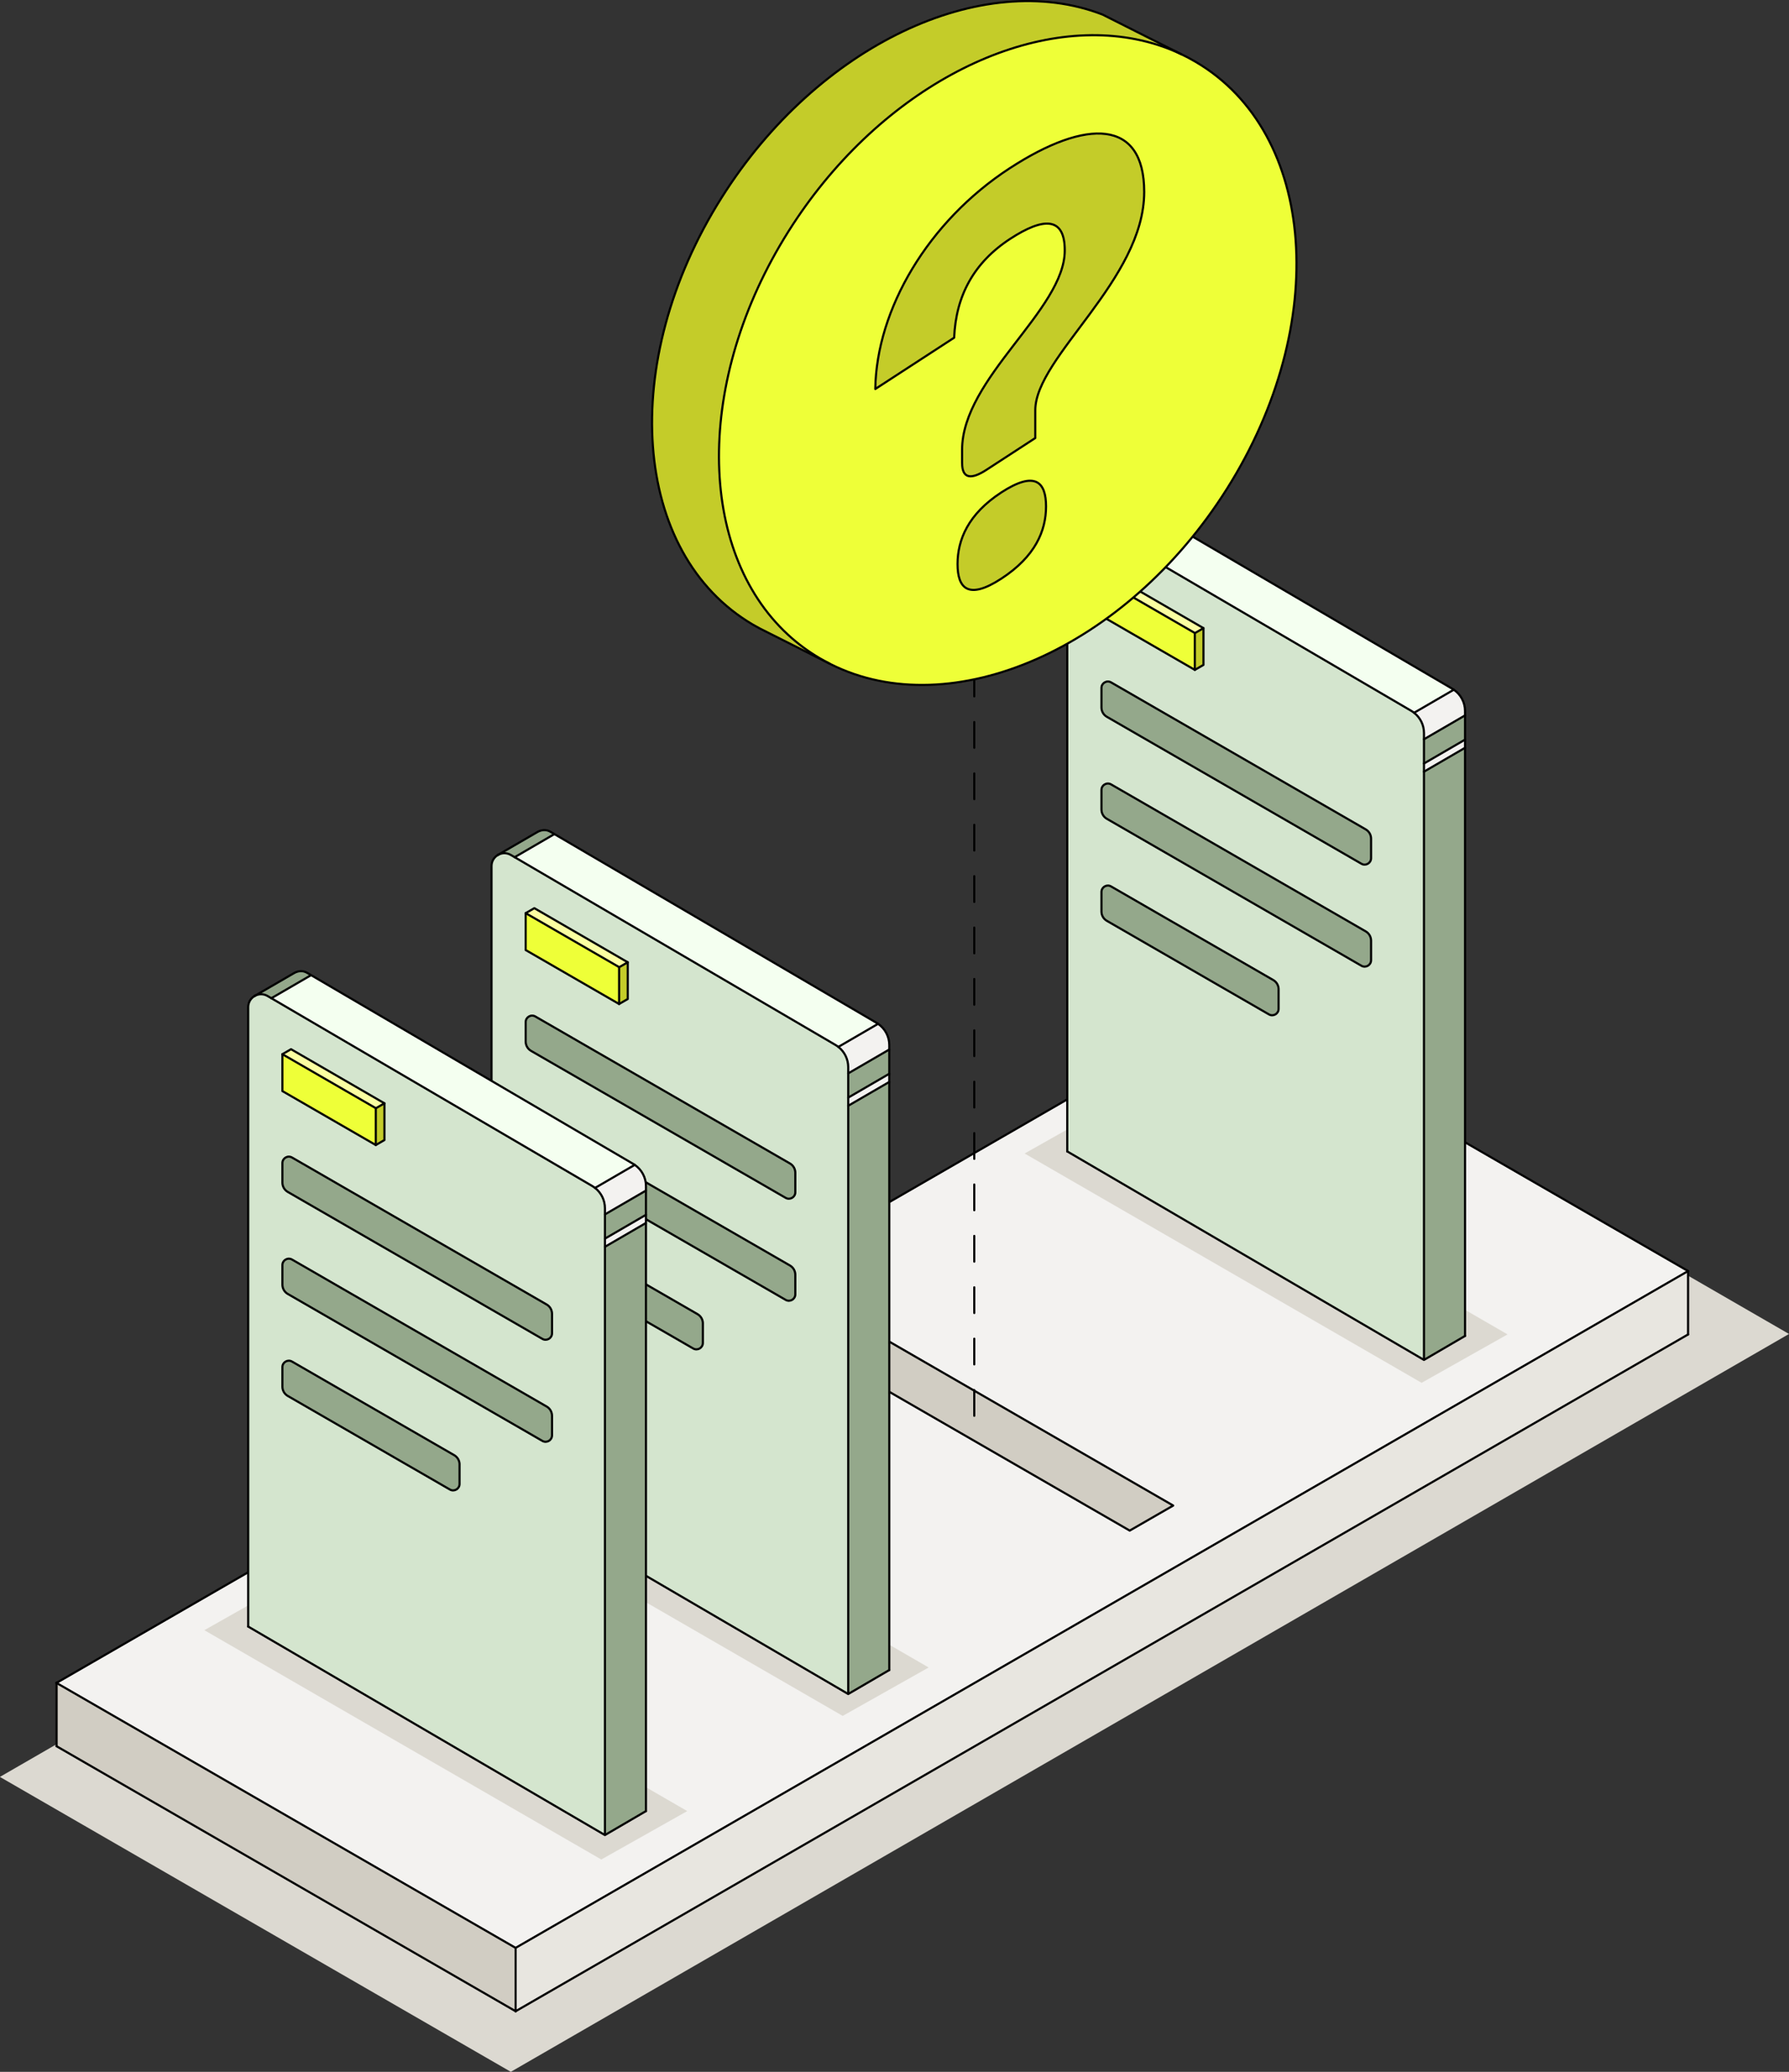 <?xml version="1.0" encoding="UTF-8"?>
<svg id="Layer_2" xmlns="http://www.w3.org/2000/svg" viewBox="0 0 835.4 967.65">
  <rect x="0" y="0" width="835.4" height="967.65" fill="#333333" stroke="none"/>
  <defs>
    <style>
      .cls-1 {
        fill: #eeff38;
      }

      .cls-2 {
        fill: #94a88b;
      }

      .cls-3 {
        fill: #dcd9d1;
      }

      .cls-4 {
        fill: #c4cc29;
      }

      .cls-5 {
        fill: #d4e5ce;
      }

      .cls-6 {
        fill: none;
        stroke: #000;
        stroke-linecap: round;
        stroke-linejoin: round;
      }

      .cls-7 {
        fill: #fbffa1;
      }

      .cls-8 {
        fill: #d1cdc3;
      }

      .cls-9 {
        fill: #f3f2f0;
      }

      .cls-10 {
        fill: #f4fff0;
      }

      .cls-11 {
        fill: #e8e6e0;
      }
    </style>
  </defs>
  <g id="Layer_1-2" data-name="Layer_1">
    <polygon class="cls-3" points="835.4 623.03 238.54 967.64 238.54 967.65 0 829.93 0 829.88 596.86 485.22 596.86 485.23 835.4 623.03"/>
    <g>
      <g>
        <polygon class="cls-11" points="788.27 593.65 788.27 623.26 240.78 939.35 240.78 909.76 240.78 909.75 788.27 593.65"/>
        <polygon class="cls-9" points="788.27 593.65 240.78 909.75 240.78 909.76 26.42 786.03 26.42 785.98 573.9 469.84 573.9 469.85 788.27 593.65"/>
        <polygon class="cls-8" points="240.78 909.76 240.78 939.35 26.42 815.58 26.42 786.03 240.78 909.76"/>
      </g>
      <g>
        <line class="cls-6" x1="240.78" y1="939.35" x2="26.42" y2="815.58"/>
        <line class="cls-6" x1="240.78" y1="939.35" x2="788.27" y2="623.26"/>
        <polyline class="cls-6" points="240.78 909.76 26.42 786.03 26.34 785.98"/>
        <polyline class="cls-6" points="26.42 785.98 26.42 786.03 26.42 815.58"/>
        <line class="cls-6" x1="240.78" y1="909.75" x2="788.27" y2="593.65"/>
        <line class="cls-6" x1="573.9" y1="469.84" x2="26.42" y2="785.98"/>
        <line class="cls-6" x1="573.9" y1="469.85" x2="788.27" y2="593.65"/>
        <line class="cls-6" x1="240.78" y1="909.76" x2="240.78" y2="939.35"/>
        <line class="cls-6" x1="788.27" y1="623.26" x2="788.27" y2="593.65"/>
      </g>
    </g>
    <g>
      <polygon class="cls-8" points="547.83 703.16 547.83 703.18 527.54 714.87 362.08 619.34 382.37 607.61 547.83 703.16"/>
      <polygon class="cls-6" points="547.83 703.16 547.83 703.18 527.54 714.87 362.08 619.34 382.37 607.61 547.83 703.16"/>
    </g>
    <path d="M454.95,661.74c-.28,0-.5-.22-.5-.5v-12c0-.28.22-.5.5-.5s.5.22.5.5v12c0,.28-.22.5-.5.5ZM454.95,637.74c-.28,0-.5-.22-.5-.5v-12c0-.28.22-.5.5-.5s.5.22.5.5v12c0,.28-.22.5-.5.5ZM454.95,613.74c-.28,0-.5-.22-.5-.5v-12c0-.28.22-.5.5-.5s.5.22.5.5v12c0,.28-.22.5-.5.5ZM454.95,589.74c-.28,0-.5-.22-.5-.5v-12c0-.28.22-.5.5-.5s.5.22.5.5v12c0,.28-.22.5-.5.5ZM454.95,565.74c-.28,0-.5-.22-.5-.5v-12c0-.28.22-.5.5-.5s.5.22.5.5v12c0,.28-.22.5-.5.5ZM454.95,541.74c-.28,0-.5-.22-.5-.5v-12c0-.28.22-.5.5-.5s.5.22.5.5v12c0,.28-.22.5-.5.5ZM454.95,517.74c-.28,0-.5-.22-.5-.5v-12c0-.28.22-.5.5-.5s.5.22.5.5v12c0,.28-.22.5-.5.5ZM454.95,493.74c-.28,0-.5-.22-.5-.5v-12c0-.28.22-.5.5-.5s.5.22.5.5v12c0,.28-.22.5-.5.5ZM454.95,469.74c-.28,0-.5-.22-.5-.5v-12c0-.28.22-.5.5-.5s.5.22.5.5v12c0,.28-.22.5-.5.5ZM454.95,445.74c-.28,0-.5-.22-.5-.5v-12c0-.28.22-.5.5-.5s.5.22.5.5v12c0,.28-.22.5-.5.5ZM454.95,421.74c-.28,0-.5-.22-.5-.5v-12c0-.28.22-.5.5-.5s.5.22.5.5v12c0,.28-.22.5-.5.5ZM454.95,397.74c-.28,0-.5-.22-.5-.5v-12c0-.28.22-.5.5-.5s.5.22.5.5v12c0,.28-.22.5-.5.5ZM454.95,373.74c-.28,0-.5-.22-.5-.5v-12c0-.28.22-.5.5-.5s.5.22.5.5v12c0,.28-.22.5-.5.5ZM454.95,349.74c-.28,0-.5-.22-.5-.5v-12c0-.28.22-.5.5-.5s.5.22.5.5v12c0,.28-.22.5-.5.5ZM454.95,325.74c-.28,0-.5-.22-.5-.5v-12c0-.28.22-.5.5-.5s.5.22.5.5v12c0,.28-.22.5-.5.5ZM454.95,301.74c-.28,0-.5-.22-.5-.5v-1.51c0-.28.22-.5.5-.5s.5.22.5.5v1.51c0,.28-.22.5-.5.5Z"/>
    <polygon class="cls-3" points="320.92 845.87 280.79 868.48 280.79 868.49 95.47 761.4 95.47 761.35 135.59 738.68 135.59 738.7 320.92 845.87"/>
    <polygon class="cls-3" points="433.65 778.8 393.52 801.41 393.52 801.42 208.19 694.34 208.19 694.28 248.32 671.62 248.32 671.63 433.65 778.8"/>
    <polygon class="cls-3" points="703.97 623.23 663.85 645.84 663.85 645.85 478.52 538.77 478.52 538.71 518.65 516.05 518.65 516.06 703.97 623.23"/>
    <g>
      <g>
        <path class="cls-5" d="M229.52,404.49v289.33l166.18,97.14.39-.66v-291.89c0-3.72-1.73-7.2-4.61-9.45-.44-.35-.9-.66-1.4-.95l-149.75-87.66-1.8-1.05c-1.92-1.11-4.06-1.02-5.78-.13-.04.02-.08.04-.12.06l-.21.12s0,0,0,0c-1.69,1.03-2.9,2.88-2.9,5.14ZM245.48,581.77v-9.13c0-2.31,2.5-3.75,4.5-2.59l75.73,43.72c1.55.89,2.5,2.54,2.5,4.33v9.13c0,2.31-2.5,3.75-4.5,2.6l-75.72-43.72c-1.55-.89-2.5-2.54-2.5-4.33ZM245.48,534.12v-9.13c0-2.31,2.5-3.75,4.5-2.6l118.9,68.65c1.55.89,2.5,2.54,2.5,4.33v9.13c0,2.31-2.5,3.76-4.5,2.6l-118.9-68.65c-1.55-.89-2.5-2.55-2.5-4.33ZM245.48,486.48v-9.13c0-2.31,2.5-3.75,4.5-2.6l118.9,68.65c1.55.89,2.5,2.54,2.5,4.33v9.13c0,2.31-2.5,3.75-4.5,2.6l-118.9-68.65c-1.55-.9-2.5-2.55-2.5-4.33ZM245.48,443.72v-17.23l4.03-2.33,43.61,25.28v17.16l-4.03,2.33-43.61-25.2Z"/>
        <path class="cls-5" d="M232.43,399.35l.21-.12c-.07.04-.14.08-.21.12Z"/>
        <path class="cls-2" d="M250.62,388.8l-17.86,10.36c1.71-.89,3.86-.98,5.78.13l1.8,1.05,18.43-10.71.06-.1-1.83-1.07c-2.18-1.26-4.51-.82-6.37.34Z"/>
        <path class="cls-10" d="M240.34,400.35l149.75,87.66c.49.28.96.6,1.4.95h0s18.53-10.78,18.53-10.78c-.24-.17-.5-.33-.76-.48l-150.44-88.17-.06.1-18.43,10.71Z"/>
        <path class="cls-2" d="M245.48,572.64v9.13c0,1.79.95,3.44,2.5,4.33l75.72,43.72c2,1.15,4.5-.29,4.5-2.6v-9.13c0-1.79-.95-3.44-2.5-4.33l-75.73-43.72c-2-1.16-4.5.29-4.5,2.59Z"/>
        <path class="cls-2" d="M245.48,525v9.13c0,1.79.95,3.44,2.5,4.33l118.9,68.65c2,1.16,4.5-.29,4.5-2.6v-9.13c0-1.79-.95-3.44-2.5-4.33l-118.9-68.65c-2-1.15-4.5.29-4.5,2.6Z"/>
        <path class="cls-2" d="M245.48,477.35v9.13c0,1.79.95,3.44,2.5,4.33l118.9,68.65c2,1.15,4.5-.29,4.5-2.6v-9.13c0-1.79-.95-3.44-2.5-4.33l-118.9-68.65c-2-1.15-4.5.29-4.5,2.6Z"/>
        <polygon class="cls-1" points="245.48 426.49 245.48 443.72 289.1 468.92 289.1 451.76 289.1 451.69 245.48 426.49"/>
        <polygon class="cls-7" points="245.48 426.49 289.1 451.69 289.1 451.76 293.13 449.43 249.52 424.16 245.48 426.49"/>
        <polygon class="cls-4" points="289.1 451.76 289.1 468.92 293.13 466.59 293.13 449.43 289.1 451.76"/>
        <path class="cls-9" d="M391.49,488.95h0c2.88,2.26,4.61,5.74,4.61,9.46v2.91l19.17-11.14v-2.07c0-3.99-1.98-7.7-5.25-9.93l-18.53,10.77Z"/>
        <polygon class="cls-2" points="396.09 790.3 395.71 790.97 396.09 791.19 415.27 779.99 415.27 505.31 396.09 516.45 396.09 790.3"/>
        <polygon class="cls-9" points="396.09 512.64 396.09 516.45 415.27 505.31 415.27 501.49 396.09 512.64"/>
        <polygon class="cls-2" points="396.09 501.32 396.09 512.64 415.27 501.49 415.27 490.17 396.09 501.32"/>
      </g>
      <g>
        <path class="cls-6" d="M232.42,399.36c-1.69,1.03-2.9,2.88-2.9,5.14v289.33"/>
        <path class="cls-6" d="M232.64,399.23c-.07.04-.14.08-.21.12"/>
        <path class="cls-6" d="M396.09,790.3v-291.89c0-3.72-1.73-7.2-4.61-9.45-.44-.35-.9-.66-1.4-.95l-149.75-87.66-1.8-1.05c-1.92-1.11-4.06-1.02-5.78-.13"/>
        <path class="cls-6" d="M415.27,779.99v-291.89c0-3.99-1.98-7.7-5.25-9.93-.24-.17-.5-.33-.76-.48l-150.44-88.17-1.83-1.07c-2.18-1.26-4.51-.82-6.37.34l-17.86,10.36s-.08.04-.12.06l-.21.12s0,0,0,0"/>
        <polyline class="cls-6" points="415.28 490.17 415.27 490.17 396.09 501.32"/>
        <polyline class="cls-6" points="415.28 501.49 415.27 501.49 396.09 512.64"/>
        <polyline class="cls-6" points="415.28 505.3 415.27 505.31 396.09 516.45"/>
        <line class="cls-6" x1="410.02" y1="478.18" x2="391.49" y2="488.95"/>
        <line class="cls-6" x1="258.76" y1="389.63" x2="240.34" y2="400.35"/>
        <polyline class="cls-6" points="229.52 693.82 395.71 790.97 396.09 791.19 415.27 779.99"/>
        <path class="cls-6" d="M371.38,547.73v9.13c0,2.31-2.5,3.75-4.5,2.6l-118.9-68.65c-1.55-.9-2.5-2.55-2.5-4.33v-9.13c0-2.31,2.5-3.75,4.5-2.6l118.9,68.65c1.55.89,2.5,2.54,2.5,4.33Z"/>
        <path class="cls-6" d="M371.38,595.38v9.13c0,2.31-2.5,3.76-4.5,2.6l-118.9-68.65c-1.55-.89-2.5-2.55-2.5-4.33v-9.13c0-2.31,2.5-3.75,4.5-2.6l118.9,68.65c1.55.89,2.5,2.54,2.5,4.33Z"/>
        <path class="cls-6" d="M328.21,618.09v9.13c0,2.31-2.5,3.75-4.5,2.6l-75.72-43.72c-1.55-.89-2.5-2.54-2.5-4.33v-9.13c0-2.31,2.5-3.75,4.5-2.59l75.73,43.72c1.55.89,2.5,2.54,2.5,4.33Z"/>
        <polygon class="cls-6" points="245.48 426.49 245.48 443.72 289.1 468.92 289.1 451.76 289.1 451.69 245.48 426.49"/>
        <polyline class="cls-6" points="289.1 468.92 293.13 466.59 293.13 449.43"/>
        <polyline class="cls-6" points="245.48 426.49 249.52 424.16 293.13 449.43 289.1 451.76"/>
      </g>
    </g>
    <g>
      <g>
        <path class="cls-5" d="M498.37,248.45v289.33l166.18,97.14.39-.66v-291.89c0-3.72-1.73-7.2-4.61-9.45-.44-.35-.9-.66-1.4-.95l-149.75-87.66-1.8-1.05c-1.92-1.11-4.06-1.02-5.78-.13-.04.02-.08.04-.12.06l-.21.12s0,0,0,0c-1.69,1.03-2.9,2.88-2.9,5.14ZM514.34,425.72v-9.13c0-2.31,2.5-3.75,4.5-2.59l75.73,43.72c1.55.89,2.5,2.54,2.5,4.33v9.13c0,2.31-2.5,3.75-4.5,2.6l-75.72-43.72c-1.55-.89-2.5-2.54-2.5-4.33ZM514.34,378.08v-9.13c0-2.31,2.5-3.75,4.5-2.6l118.9,68.65c1.55.89,2.5,2.54,2.5,4.33v9.13c0,2.31-2.5,3.76-4.5,2.6l-118.9-68.65c-1.55-.89-2.5-2.55-2.5-4.33ZM514.34,330.43v-9.13c0-2.31,2.5-3.75,4.5-2.6l118.9,68.65c1.55.89,2.5,2.54,2.5,4.33v9.13c0,2.31-2.5,3.75-4.5,2.6l-118.9-68.65c-1.55-.9-2.5-2.55-2.5-4.33ZM514.34,287.67v-17.23l4.03-2.33,43.61,25.28v17.16l-4.03,2.33-43.61-25.2Z"/>
        <path class="cls-5" d="M501.28,243.31l.21-.12c-.07.04-.14.08-.21.12Z"/>
        <path class="cls-2" d="M519.47,232.75l-17.86,10.36c1.71-.89,3.86-.98,5.78.13l1.8,1.05,18.43-10.71.06-.1-1.83-1.07c-2.18-1.26-4.51-.82-6.37.34Z"/>
        <path class="cls-10" d="M509.19,244.3l149.75,87.66c.49.28.96.6,1.4.95h0s18.53-10.78,18.53-10.78c-.24-.17-.5-.33-.76-.48l-150.44-88.17-.06.1-18.43,10.71Z"/>
        <path class="cls-2" d="M514.34,416.59v9.13c0,1.79.95,3.44,2.5,4.33l75.72,43.72c2,1.15,4.5-.29,4.5-2.6v-9.13c0-1.79-.95-3.44-2.5-4.33l-75.73-43.72c-2-1.16-4.5.29-4.5,2.59Z"/>
        <path class="cls-2" d="M514.34,368.95v9.13c0,1.79.95,3.44,2.5,4.33l118.9,68.65c2,1.16,4.5-.29,4.5-2.6v-9.13c0-1.79-.95-3.44-2.5-4.33l-118.9-68.65c-2-1.15-4.5.29-4.5,2.6Z"/>
        <path class="cls-2" d="M514.34,321.31v9.13c0,1.79.95,3.44,2.5,4.33l118.9,68.65c2,1.15,4.5-.29,4.5-2.6v-9.13c0-1.79-.95-3.44-2.5-4.33l-118.9-68.65c-2-1.15-4.5.29-4.5,2.6Z"/>
        <polygon class="cls-1" points="514.34 270.44 514.34 287.67 557.95 312.87 557.95 295.71 557.95 295.65 514.34 270.44"/>
        <polygon class="cls-7" points="514.34 270.44 557.95 295.65 557.95 295.71 561.98 293.38 518.37 268.11 514.34 270.44"/>
        <polygon class="cls-4" points="557.95 295.71 557.95 312.87 561.98 310.54 561.98 293.38 557.95 295.71"/>
        <path class="cls-9" d="M660.34,332.9h0c2.88,2.26,4.61,5.74,4.61,9.46v2.91l19.17-11.14v-2.07c0-3.99-1.98-7.7-5.25-9.93l-18.53,10.77Z"/>
        <polygon class="cls-2" points="664.95 634.25 664.56 634.92 664.95 635.15 684.12 623.95 684.12 349.26 664.95 360.41 664.95 634.25"/>
        <polygon class="cls-9" points="664.95 356.59 664.95 360.41 684.12 349.26 684.12 345.45 664.95 356.59"/>
        <polygon class="cls-2" points="664.95 345.27 664.95 356.59 684.12 345.45 684.12 334.13 664.95 345.27"/>
      </g>
      <g>
        <path class="cls-6" d="M501.27,243.31c-1.69,1.03-2.9,2.88-2.9,5.14v289.33"/>
        <path class="cls-6" d="M501.49,243.18c-.07.04-.14.08-.21.12"/>
        <path class="cls-6" d="M664.95,634.25v-291.89c0-3.72-1.73-7.2-4.61-9.45-.44-.35-.9-.66-1.4-.95l-149.75-87.66-1.8-1.05c-1.92-1.11-4.06-1.02-5.78-.13"/>
        <path class="cls-6" d="M684.12,623.95v-291.89c0-3.99-1.98-7.7-5.25-9.93-.24-.17-.5-.33-.76-.48l-150.44-88.17-1.83-1.07c-2.18-1.26-4.51-.82-6.37.34l-17.86,10.36s-.08.04-.12.06l-.21.12s0,0,0,0"/>
        <polyline class="cls-6" points="684.13 334.12 684.12 334.13 664.95 345.27"/>
        <polyline class="cls-6" points="684.13 345.44 684.12 345.45 664.95 356.59"/>
        <polyline class="cls-6" points="684.13 349.26 684.12 349.26 664.95 360.41"/>
        <line class="cls-6" x1="678.87" y1="322.13" x2="660.34" y2="332.9"/>
        <line class="cls-6" x1="527.61" y1="233.59" x2="509.19" y2="244.3"/>
        <polyline class="cls-6" points="498.37 537.77 664.56 634.92 664.95 635.15 684.12 623.95"/>
        <path class="cls-6" d="M640.24,391.69v9.13c0,2.31-2.5,3.75-4.5,2.6l-118.9-68.65c-1.55-.9-2.5-2.55-2.5-4.33v-9.13c0-2.31,2.5-3.75,4.5-2.6l118.9,68.65c1.55.89,2.5,2.54,2.5,4.33Z"/>
        <path class="cls-6" d="M640.24,439.33v9.13c0,2.31-2.5,3.76-4.5,2.6l-118.9-68.65c-1.55-.89-2.5-2.55-2.5-4.33v-9.13c0-2.31,2.5-3.75,4.5-2.6l118.9,68.65c1.55.89,2.5,2.54,2.5,4.33Z"/>
        <path class="cls-6" d="M597.06,462.05v9.13c0,2.31-2.5,3.75-4.5,2.6l-75.72-43.72c-1.55-.89-2.5-2.54-2.5-4.33v-9.13c0-2.31,2.5-3.75,4.5-2.59l75.73,43.72c1.55.89,2.5,2.54,2.5,4.33Z"/>
        <polygon class="cls-6" points="514.34 270.44 514.34 287.67 557.95 312.87 557.95 295.71 557.95 295.65 514.34 270.44"/>
        <polyline class="cls-6" points="557.95 312.87 561.98 310.54 561.98 293.38"/>
        <polyline class="cls-6" points="514.34 270.44 518.37 268.11 561.98 293.38 557.95 295.71"/>
      </g>
    </g>
    <g>
      <g>
        <path class="cls-5" d="M115.91,470.37v289.33l166.18,97.14.39-.66v-291.89c0-3.72-1.73-7.2-4.61-9.45-.44-.35-.9-.66-1.4-.95l-149.75-87.66-1.8-1.05c-1.92-1.11-4.06-1.02-5.78-.13-.04.02-.08.04-.12.06l-.21.12s0,0,0,0c-1.69,1.03-2.9,2.88-2.9,5.14ZM131.87,647.64v-9.13c0-2.31,2.5-3.75,4.5-2.59l75.73,43.72c1.55.89,2.5,2.54,2.5,4.33v9.13c0,2.31-2.5,3.75-4.5,2.6l-75.72-43.72c-1.55-.89-2.5-2.54-2.5-4.33ZM131.87,599.99v-9.13c0-2.31,2.5-3.75,4.5-2.6l118.9,68.65c1.55.89,2.5,2.54,2.5,4.33v9.13c0,2.31-2.5,3.76-4.5,2.6l-118.9-68.65c-1.55-.89-2.5-2.55-2.5-4.33ZM131.87,552.35v-9.13c0-2.31,2.5-3.75,4.5-2.6l118.9,68.65c1.55.89,2.5,2.54,2.5,4.33v9.13c0,2.31-2.5,3.75-4.5,2.6l-118.9-68.65c-1.55-.9-2.5-2.55-2.5-4.33ZM131.87,509.59v-17.23l4.03-2.33,43.61,25.28v17.16l-4.03,2.33-43.61-25.2Z"/>
        <path class="cls-5" d="M118.81,465.23l.21-.12c-.07.04-.14.08-.21.12Z"/>
        <path class="cls-2" d="M137,454.67l-17.86,10.36c1.71-.89,3.86-.98,5.78.13l1.8,1.05,18.43-10.71.06-.1-1.83-1.07c-2.18-1.26-4.51-.82-6.37.34Z"/>
        <path class="cls-10" d="M126.72,466.22l149.75,87.66c.49.28.96.6,1.4.95h0s18.53-10.78,18.53-10.78c-.24-.17-.5-.33-.76-.48l-150.44-88.17-.06.1-18.43,10.71Z"/>
        <path class="cls-2" d="M131.87,638.51v9.13c0,1.79.95,3.44,2.5,4.33l75.72,43.72c2,1.15,4.5-.29,4.5-2.6v-9.13c0-1.79-.95-3.44-2.5-4.33l-75.73-43.72c-2-1.16-4.5.29-4.5,2.59Z"/>
        <path class="cls-2" d="M131.87,590.87v9.13c0,1.79.95,3.44,2.5,4.33l118.9,68.65c2,1.16,4.5-.29,4.5-2.6v-9.13c0-1.79-.95-3.44-2.5-4.33l-118.9-68.65c-2-1.15-4.5.29-4.5,2.6Z"/>
        <path class="cls-2" d="M131.87,543.23v9.13c0,1.79.95,3.44,2.5,4.33l118.9,68.65c2,1.15,4.5-.29,4.5-2.6v-9.13c0-1.79-.95-3.44-2.5-4.33l-118.9-68.65c-2-1.15-4.5.29-4.5,2.6Z"/>
        <polygon class="cls-1" points="131.87 492.36 131.87 509.59 175.48 534.79 175.48 517.63 175.48 517.57 131.87 492.36"/>
        <polygon class="cls-7" points="131.87 492.36 175.48 517.57 175.48 517.63 179.51 515.3 135.9 490.03 131.87 492.36"/>
        <polygon class="cls-4" points="175.48 517.63 175.48 534.79 179.51 532.46 179.51 515.3 175.48 517.63"/>
        <path class="cls-9" d="M277.87,554.82h0c2.88,2.26,4.61,5.74,4.61,9.46v2.91l19.17-11.14v-2.07c0-3.99-1.98-7.7-5.25-9.93l-18.53,10.77Z"/>
        <polygon class="cls-2" points="282.48 856.17 282.09 856.84 282.48 857.07 301.65 845.87 301.65 571.18 282.48 582.33 282.48 856.17"/>
        <polygon class="cls-9" points="282.48 578.51 282.48 582.33 301.65 571.18 301.65 567.37 282.48 578.51"/>
        <polygon class="cls-2" points="282.48 567.19 282.48 578.51 301.65 567.37 301.65 556.05 282.48 567.19"/>
      </g>
      <g>
        <path class="cls-6" d="M118.8,465.23c-1.69,1.03-2.9,2.88-2.9,5.14v289.33"/>
        <path class="cls-6" d="M119.02,465.1c-.07.04-.14.08-.21.12"/>
        <path class="cls-6" d="M282.48,856.17v-291.89c0-3.72-1.73-7.2-4.61-9.45-.44-.35-.9-.66-1.4-.95l-149.75-87.66-1.8-1.05c-1.92-1.11-4.06-1.02-5.78-.13"/>
        <path class="cls-6" d="M301.65,845.87v-291.89c0-3.99-1.98-7.7-5.25-9.93-.24-.17-.5-.33-.76-.48l-150.44-88.17-1.83-1.07c-2.18-1.26-4.51-.82-6.37.34l-17.86,10.36s-.08.04-.12.06l-.21.12s0,0,0,0"/>
        <polyline class="cls-6" points="301.66 556.04 301.65 556.05 282.48 567.19"/>
        <polyline class="cls-6" points="301.66 567.36 301.65 567.37 282.48 578.51"/>
        <polyline class="cls-6" points="301.66 571.18 301.65 571.18 282.48 582.33"/>
        <line class="cls-6" x1="296.4" y1="544.05" x2="277.87" y2="554.82"/>
        <line class="cls-6" x1="145.15" y1="455.51" x2="126.72" y2="466.22"/>
        <polyline class="cls-6" points="115.91 759.69 282.09 856.84 282.48 857.07 301.65 845.87"/>
        <path class="cls-6" d="M257.77,613.6v9.13c0,2.31-2.5,3.75-4.5,2.6l-118.9-68.65c-1.55-.9-2.5-2.55-2.5-4.33v-9.13c0-2.31,2.5-3.75,4.5-2.6l118.9,68.65c1.55.89,2.5,2.54,2.5,4.33Z"/>
        <path class="cls-6" d="M257.77,661.25v9.13c0,2.31-2.5,3.76-4.5,2.6l-118.9-68.65c-1.55-.89-2.5-2.55-2.5-4.33v-9.13c0-2.31,2.5-3.75,4.5-2.6l118.9,68.65c1.55.89,2.5,2.54,2.5,4.33Z"/>
        <path class="cls-6" d="M214.59,683.96v9.13c0,2.31-2.5,3.75-4.5,2.6l-75.72-43.72c-1.55-.89-2.5-2.54-2.5-4.33v-9.13c0-2.31,2.5-3.75,4.5-2.59l75.73,43.72c1.55.89,2.5,2.54,2.5,4.33Z"/>
        <polygon class="cls-6" points="131.87 492.36 131.87 509.59 175.48 534.79 175.48 517.63 175.48 517.57 131.87 492.36"/>
        <polyline class="cls-6" points="175.48 534.79 179.51 532.46 179.51 515.3"/>
        <polyline class="cls-6" points="131.87 492.36 135.9 490.03 179.51 515.3 175.48 517.63"/>
      </g>
    </g>
    <g>
      <g>
        <path class="cls-1" d="M558.32,28.88c56.55,33.2,63.11,122.47,14.64,199.39-47.02,74.64-128.55,110.23-185.02,81.96-.19-.1-.37-.19-.56-.29-1.54-.78-3.05-1.61-4.55-2.49-5.41-3.18-10.37-6.87-14.87-11.02-42.42-39.16-43.59-118.82.23-188.37,40.98-65.05,108.17-100.43,162.13-89.74,7.39,1.45,14.54,3.78,21.34,7.02.15.07.29.14.44.21l2.79,1.41.14.07c1.11.59,2.21,1.21,3.3,1.85ZM534.29,89.62c0-33.91-26.75-34.51-62.78-11.06-38.15,24.82-62.26,65.95-62.79,103.12l36.83-23.97c.79-19.58,9.27-35.17,26.22-46.21,15.36-10,25.43-10.46,25.43,5.44,0,27.81-47.95,59.55-47.95,93.19v6.09c0,7.41,4.24,7.84,11.39,3.18l22.78-14.83v-12.98c0-24.9,50.86-60.92,50.86-101.98ZM467.53,270.29c15.9-10.34,20.93-22.36,20.93-33.76s-5.03-16.85-20.93-6.51c-15.36,10-20.39,22.02-20.39,33.41s5.03,16.86,20.39,6.85Z"/>
        <path class="cls-4" d="M529.75,14.3l21.9,11.04c-6.79-3.23-13.94-5.56-21.34-7.02-53.96-10.7-121.14,24.69-162.13,89.74-43.82,69.56-42.66,149.21-.23,188.37,4.5,4.15,9.46,7.85,14.87,11.02,1.5.88,3.01,1.71,4.55,2.49l-29.16-14.69-3.29-1.66c-.07-.02-.12-.06-.18-.09-1.06-.57-2.12-1.15-3.16-1.76-56.54-33.2-63.11-122.47-14.64-199.39C381.91,20.94,458.85-14.94,514.89,6.82l14.86,7.49Z"/>
        <path class="cls-4" d="M471.51,78.56c36.03-23.45,62.78-22.85,62.78,11.06,0,41.06-50.86,77.07-50.86,101.98v12.98l-22.78,14.83c-7.15,4.66-11.39,4.23-11.39-3.18v-6.09c0-33.65,47.95-65.38,47.95-93.19,0-15.9-10.07-15.43-25.43-5.44-16.95,11.04-25.43,26.62-26.22,46.21l-36.83,23.97c.53-37.17,24.64-78.29,62.79-103.12Z"/>
        <path class="cls-4" d="M488.46,236.53c0,11.4-5.03,23.41-20.93,33.76-15.36,10.01-20.39,4.53-20.39-6.85s5.03-23.41,20.39-33.41c15.9-10.34,20.93-4.88,20.93,6.51Z"/>
      </g>
      <g>
        <path class="cls-6" d="M387.37,309.94l-29.16-14.69-3.29-1.66c-.07-.02-.12-.06-.18-.09-1.06-.57-2.12-1.15-3.16-1.76-56.54-33.2-63.11-122.47-14.64-199.39C381.91,20.94,458.85-14.94,514.89,6.82l14.86,7.49,21.9,11.04"/>
        <path class="cls-6" d="M551.65,25.34c.15.07.29.14.44.21l2.79,1.41.14.07c1.11.59,2.21,1.21,3.3,1.85,56.55,33.2,63.11,122.47,14.64,199.39-47.02,74.64-128.55,110.23-185.02,81.96-.19-.1-.37-.19-.56-.29-1.54-.78-3.05-1.61-4.55-2.49-5.41-3.18-10.37-6.87-14.87-11.02-42.42-39.16-43.59-118.82.23-188.37,40.98-65.05,108.17-100.43,162.13-89.74,7.39,1.45,14.54,3.78,21.34,7.02Z"/>
        <path class="cls-6" d="M449.26,216.23v-6.09c0-33.65,47.95-65.38,47.95-93.19,0-15.9-10.07-15.43-25.43-5.44-16.95,11.04-25.43,26.62-26.22,46.21l-36.83,23.97c.53-37.17,24.64-78.29,62.79-103.12,36.03-23.45,62.78-22.85,62.78,11.06,0,41.06-50.86,77.07-50.86,101.98v12.98l-22.78,14.83c-7.15,4.66-11.39,4.23-11.39-3.18Z"/>
        <path class="cls-6" d="M467.53,230.02c15.9-10.34,20.93-4.88,20.93,6.51s-5.03,23.41-20.93,33.76c-15.36,10.01-20.39,4.53-20.39-6.85s5.03-23.41,20.39-33.41Z"/>
      </g>
    </g>
  </g>
</svg>